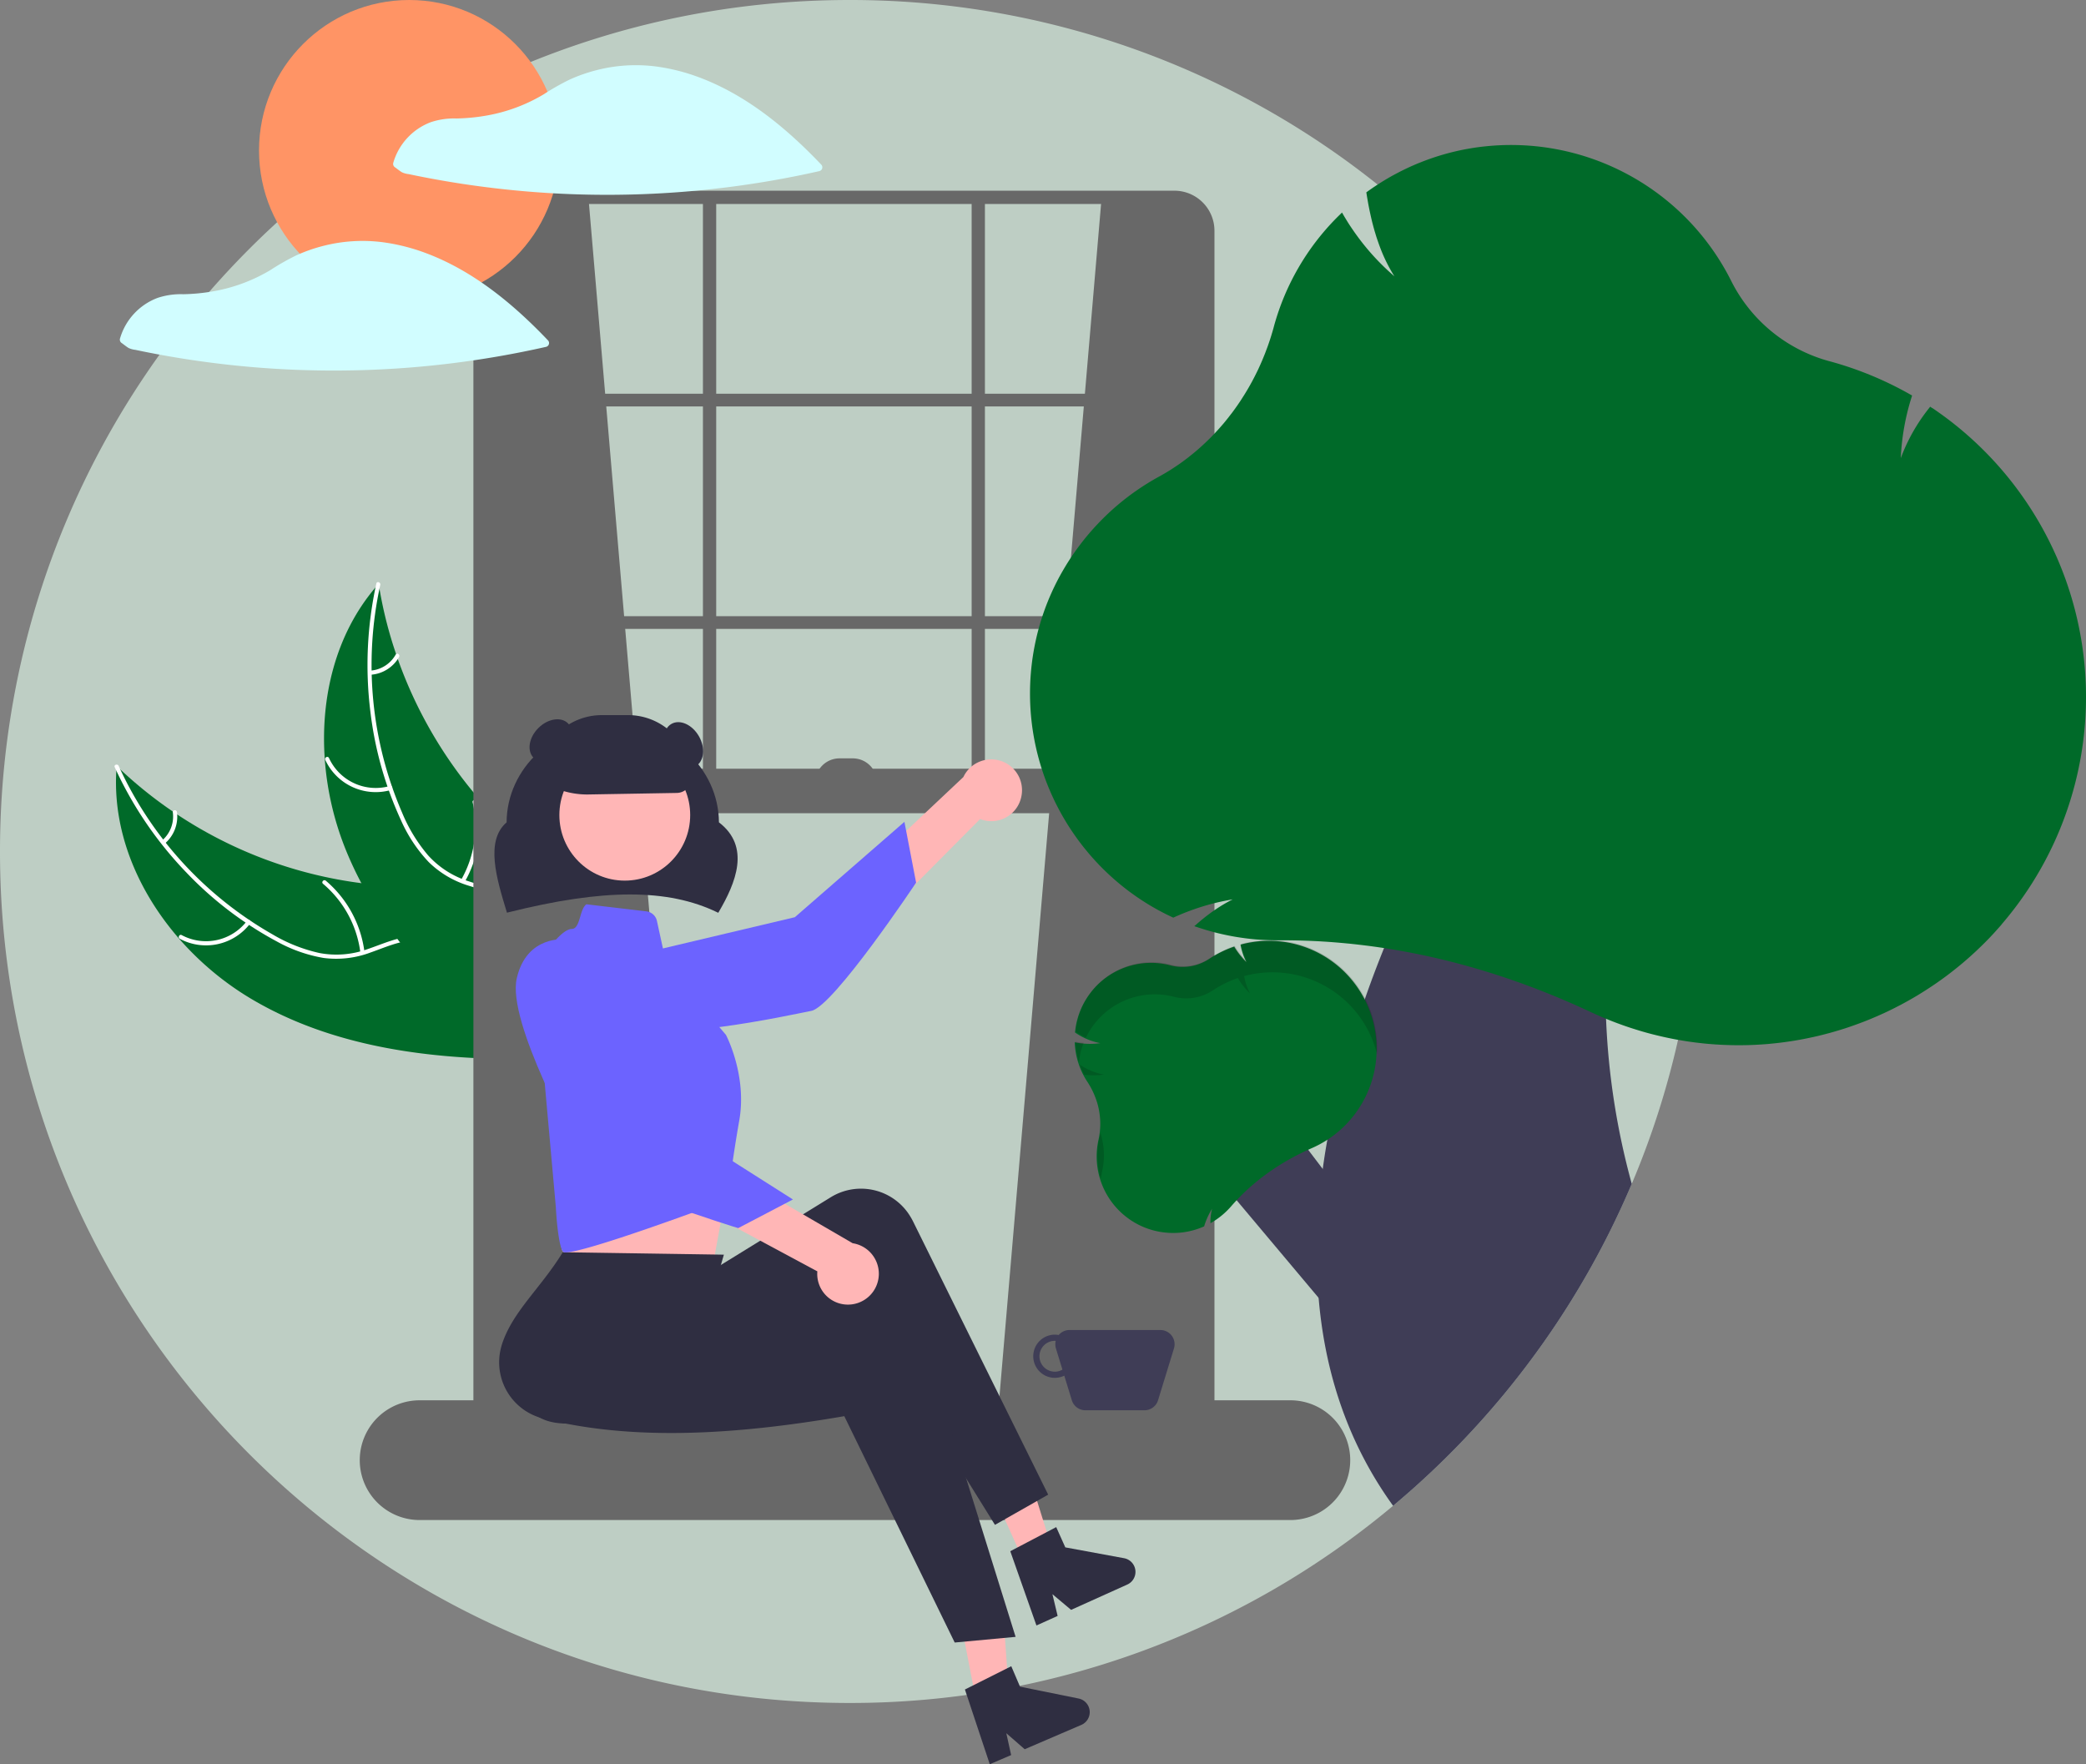 <svg xmlns="http://www.w3.org/2000/svg" width="700" height="592" viewBox="0 0 700 592">
  <rect x="0" y="0" width="700" height="592" fill="#808080" stroke="none"/>
  <g id="Welcome_Screen_Image" data-name="Welcome Screen Image" transform="translate(0 0.001)" style="mix-blend-mode: darken;isolation: isolate">
    <path id="Path_46" data-name="Path 46" d="M698.606,337.905q0,12.478-1.047,24.7-.824,9.543-2.249,18.914-1.514,9.922-3.712,19.606v.007q-1.436,6.373-3.155,12.642a281.946,281.946,0,0,1-12.375,35.656q-1.6,3.784-3.311,7.515a281.954,281.954,0,0,1-14.446,27.486,286.715,286.715,0,0,1-55.192,66.854q-3.519,3.136-7.134,6.168a283.479,283.479,0,0,1-182.434,66.17c-157.433,0-285.053-127.919-285.053-285.72S256.12,52.185,413.552,52.185A283.377,283.377,0,0,1,590.8,114.128q3.541,2.813,6.993,5.752a287.416,287.416,0,0,1,31.349,31.1h.007a285,285,0,0,1,69.46,186.924Z" transform="translate(-128.499 -52.185)" fill="#becec4"/>
    <path id="Path_47" data-name="Path 47" d="M226.159,475.674c-27.155-16.2-47.65-46.475-44.989-78.036a145.433,145.433,0,0,0,91.554,40.22c13.23.784,28.026.275,37.765,9.285,6.06,5.606,8.881,14.046,9.343,22.3S318.644,485.9,317,494l.565,1.984C285.968,496.107,253.313,491.874,226.159,475.674Z" transform="translate(-142.011 -140.599)" fill="#006a29"/>
    <path id="Path_48" data-name="Path 48" d="M181.659,397.443a124.628,124.628,0,0,0,51.724,56.585A53.513,53.513,0,0,0,249,460.221a30.669,30.669,0,0,0,16.126-1.281c4.85-1.64,9.623-3.88,14.786-4.309a18.8,18.8,0,0,1,14.44,5.339c4.844,4.511,7.782,10.5,10.452,16.45,2.965,6.611,5.94,13.524,11.624,18.278.689.576-.243,1.613-.931,1.038-9.89-8.271-11.5-22.122-19.409-31.864-3.689-4.545-8.766-8-14.8-7.913-5.275.08-10.2,2.386-15.095,4.088a32.727,32.727,0,0,1-15.721,1.841,49.465,49.465,0,0,1-15.793-5.568,120.76,120.76,0,0,1-30.063-22.86,126.957,126.957,0,0,1-24.282-35.593c-.372-.815.957-1.235,1.327-.426Z" transform="translate(-141.839 -140.438)" fill="#fff"/>
    <path id="Path_49" data-name="Path 49" d="M233.3,468.211a18.642,18.642,0,0,1-23.619,5.176c-.79-.425-.168-1.674.622-1.249a17.263,17.263,0,0,0,21.96-4.86c.54-.717,1.573.22,1.036.933Z" transform="translate(-149.324 -158.357)" fill="#fff"/>
    <path id="Path_50" data-name="Path 50" d="M286.977,473.438a36.094,36.094,0,0,0-12.53-23.093c-.687-.578.245-1.616.931-1.038a37.545,37.545,0,0,1,12.99,24.057c.109.893-1.282.963-1.391.074Z" transform="translate(-166.044 -153.78)" fill="#fff"/>
    <path id="Path_51" data-name="Path 51" d="M201.78,427.682a10.606,10.606,0,0,0,3.555-9.4c-.121-.891,1.271-.96,1.391-.074a11.885,11.885,0,0,1-3.91,10.406.718.718,0,0,1-.983.053A.7.7,0,0,1,201.78,427.682Z" transform="translate(-147.336 -145.703)" fill="#fff"/>
    <path id="Path_52" data-name="Path 52" d="M293.3,315.46c.091.555.182,1.109.284,1.669a139.781,139.781,0,0,0,5.58,21.928c.181.555.372,1.116.568,1.665a147.15,147.15,0,0,0,27.157,46.808,142.663,142.663,0,0,0,15.362,15.292c7.6,6.49,16.347,12.92,21.217,21.3a24.528,24.528,0,0,1,1.389,2.694l-20.685,47.3c-.1.084-.191.173-.292.257l-.74,1.926c-.3-.222-.607-.46-.908-.682-.175-.128-.345-.267-.52-.4-.115-.089-.23-.178-.339-.252-.039-.029-.077-.06-.1-.084-.109-.074-.2-.153-.3-.222q-2.579-1.982-5.139-4.008c-.011,0-.011,0-.017-.02-12.979-10.322-25.212-21.82-35.316-34.814-.3-.391-.619-.786-.913-1.2a136.323,136.323,0,0,1-12.063-18.667,120.614,120.614,0,0,1-5.172-11.033,100.385,100.385,0,0,1-7.118-30.5c-1.517-20.889,3.649-42.032,17.036-57.763C292.606,316.25,292.943,315.858,293.3,315.46Z" transform="translate(-166.241 -119.567)" fill="#006a29"/>
    <path id="Path_53" data-name="Path 53" d="M298.916,315.638a125.007,125.007,0,0,0,7.31,76.395,53.742,53.742,0,0,0,8.746,14.367,30.729,30.729,0,0,0,13.645,8.709c4.858,1.618,10.013,2.709,14.394,5.483a18.868,18.868,0,0,1,8.323,12.977c1.158,6.524-.092,13.077-1.536,19.442-1.6,7.067-3.381,14.383-1.7,21.609.2.875-1.163,1.141-1.367.267-2.928-12.572,4.1-24.606,3.642-37.154-.215-5.855-2.192-11.681-7.063-15.249-4.26-3.119-9.576-4.249-14.508-5.845a32.777,32.777,0,0,1-13.658-8.017,49.669,49.669,0,0,1-9.265-13.977,121.232,121.232,0,0,1-10.272-36.394,127.238,127.238,0,0,1,1.992-43.073c.193-.875,1.506-.408,1.315.461Z" transform="translate(-171.307 -119.375)" fill="#fff"/>
    <path id="Path_54" data-name="Path 54" d="M297.483,404.654a18.657,18.657,0,0,1-21.967-10.121c-.375-.816.871-1.439,1.247-.622a17.276,17.276,0,0,0,20.453,9.372c.862-.247,1.123,1.125.266,1.37Z" transform="translate(-166.364 -139.547)" fill="#fff"/>
    <path id="Path_55" data-name="Path 55" d="M336.915,439.756a36.143,36.143,0,0,0,3.867-26c-.2-.876,1.166-1.142,1.367-.267a37.593,37.593,0,0,1-4.079,27.047C337.621,441.315,336.468,440.531,336.915,439.756Z" transform="translate(-182.177 -144.518)" fill="#fff"/>
    <path id="Path_56" data-name="Path 56" d="M295.728,352.661a10.566,10.566,0,0,0,8.484-5.359c.439-.785,1.591,0,1.155.78a11.84,11.84,0,0,1-9.373,5.949.72.72,0,0,1-.817-.551A.7.7,0,0,1,295.728,352.661Z" transform="translate(-171.445 -127.633)" fill="#fff"/>
    <path id="Path_57" data-name="Path 57" d="M382.388,141.029l34.889,409.378L347.5,555.665V146.237C355.814,140.723,367.75,139.86,382.388,141.029Z" transform="translate(-184.93 -74.807)" fill="#686868"/>
    <path id="Path_58" data-name="Path 58" d="M614.388,141.029,579.5,550.407l69.779,5.259V146.237C640.963,140.723,629.028,139.86,614.388,141.029Z" transform="translate(-244.71 -74.807)" fill="#686868"/>
    <path id="Path_59" data-name="Path 59" d="M577.762,571.974H355.917A13.448,13.448,0,0,1,342.5,558.525V151.634a13.448,13.448,0,0,1,13.417-13.449H577.762a13.448,13.448,0,0,1,13.417,13.449V558.526A13.449,13.449,0,0,1,577.762,571.974ZM355.917,142.649a8.984,8.984,0,0,0-8.964,8.985V558.526a8.984,8.984,0,0,0,8.964,8.985H577.762a8.984,8.984,0,0,0,8.964-8.985V151.634a8.984,8.984,0,0,0-8.964-8.984Z" transform="translate(-183.642 -74.196)" fill="#686868"/>
    <rect id="Rectangle_7" data-name="Rectangle 7" width="242.563" height="4.265" transform="translate(161.72 132.118)" fill="#686868"/>
    <rect id="Rectangle_8" data-name="Rectangle 8" width="242.563" height="4.265" transform="translate(161.72 206.764)" fill="#686868"/>
    <rect id="Rectangle_9" data-name="Rectangle 9" width="4.454" height="203.129" transform="translate(235.885 66.222)" fill="#686868"/>
    <rect id="Rectangle_10" data-name="Rectangle 10" width="4.454" height="203.129" transform="translate(326.056 66.222)" fill="#686868"/>
    <path id="Path_60" data-name="Path 60" d="M603.518,723.865H311.042a20.09,20.09,0,0,1,0-40.179H603.518a20.09,20.09,0,0,1,0,40.179Z" transform="translate(-170.371 -213.809)" fill="#686868"/>
    <rect id="Rectangle_11" data-name="Rectangle 11" width="242.563" height="14.929" transform="translate(161.72 257.949)" fill="#686868"/>
    <path id="Path_61" data-name="Path 61" d="M427.117,442.043l-.308-.149c-16.548-8.012-38.217-8.005-70.264.026l-.342.086-.1-.339c-3.39-11.142-7.23-23.761-.016-29.97.1-18.219,16.045-33.012,35.628-33.012s35.521,14.786,35.628,33c10.732,8.225,5.617,20.378-.051,30.062Z" transform="translate(-186.088 -135.749)" fill="#2f2e41"/>
    <path id="Path_62" data-name="Path 62" d="M563.291,407.116a10.274,10.274,0,0,1-13.842,7.55l-58.479,58.9-5.218-18.29,58.08-54.7a10.333,10.333,0,0,1,19.458,6.536Z" transform="translate(-220.554 -139.834)" fill="#ffb6b6"/>
    <path id="Path_63" data-name="Path 63" d="M395.138,471.034s-5.306,12.051,7.786,19.483,58.846-2.836,66.27-4.27,35.153-43.028,35.153-43.028l-3.921-20.4-36.775,32Z" transform="translate(-196.931 -147.045)" fill="#6c63ff"/>
    <path id="Path_64" data-name="Path 64" d="M382.375,577.088l.742,14.137s-2.191,12.523-.389,15.225,50.59,3.028,50.59,3.028,3.225-17.424,6-32.674Z" transform="translate(-193.824 -186.455)" fill="#ffb6b6"/>
    <path id="Path_65" data-name="Path 65" d="M440.315,761.3l10.2-2.066-2.92-41.306L432.54,720.98Z" transform="translate(-111.454 -183.745)" fill="#ffb6b6"/>
    <path id="Path_66" data-name="Path 66" d="M456.863,688.913l9.485-4.275-12.3-39.522-14,6.31Z" transform="translate(-113.388 -165.109)" fill="#ffb6b6"/>
    <path id="Path_67" data-name="Path 67" d="M541.022,690.91l-17.859,10.136-44.044-70.94c-30.919,20.879-61.154,30.878-91.634,36.214-10.3,1.839-20.811.907-22.79-9.606q-.139-.737-.221-1.482c-1.217-11.483,13.034-26.2,14.846-40.252l39-2.347,4.809,6.181,45.1-27.8a19.337,19.337,0,0,1,26.647,6.753q.447.738.83,1.513Z" transform="translate(-189.285 -189.374)" fill="#2f2e41"/>
    <path id="Path_68" data-name="Path 68" d="M527.455,745.977l-20.435,1.9-37.052-75.955c-36.742,6.334-71.4,8.363-101.386.7a19.429,19.429,0,0,1-13.859-23.466q.175-.729.4-1.443c3.588-10.974,12.981-18.738,20.381-30.807l54.054.823-6.038,20.88,52.51-6.811a19.372,19.372,0,0,1,21.541,17.112q.106.857.138,1.721Z" transform="translate(-186.649 -196.719)" fill="#2f2e41"/>
    <ellipse id="Ellipse_6" data-name="Ellipse 6" cx="21.949" cy="22" rx="21.949" ry="22" transform="translate(187.708 251.495)" fill="#ffb6b6"/>
    <path id="Path_69" data-name="Path 69" d="M387.549,460l20.125,2.373a4.11,4.11,0,0,1,3.532,3.209l3.2,14.68,19.951,23.55s7.164,13.465,4.478,28.724-3.867,26.6-3.867,26.6-53.519,20.113-55.31,17.42-2.372-14.925-2.372-14.925l-7.164-79.89s8.06-13.464,12.538-13.464C385.549,468.176,385.178,461.657,387.549,460Z" transform="translate(-190.759 -156.559)" fill="#6c63ff"/>
    <ellipse id="Ellipse_7" data-name="Ellipse 7" cx="5.11" cy="6.146" rx="5.11" ry="6.146" transform="translate(239.643 395.192)" fill="#6c63ff"/>
    <path id="Path_70" data-name="Path 70" d="M564.693,811.425l15.554-7.813,2.932,6.855,19.669,3.985a4.662,4.662,0,0,1,.91,8.849l-19,8.165-6.176-5.373,1.621,7.33-7.165,3.079Z" transform="translate(-240.895 -244.503)" fill="#2f2e41"/>
    <path id="Path_71" data-name="Path 71" d="M585.2,748.963l15.415-8.087,3.052,6.8,19.736,3.638a4.662,4.662,0,0,1,1.066,8.831l-18.858,8.5-6.269-5.263,1.749,7.3-7.11,3.2Z" transform="translate(-246.18 -228.446)" fill="#2f2e41"/>
    <path id="Path_72" data-name="Path 72" d="M388.36,401.319a28.043,28.043,0,0,1-16.2-5.123l-.158-.111v-.194a21.2,21.2,0,0,1,21.156-21.206h8.908a21.205,21.205,0,0,1,21.156,21.206A4.932,4.932,0,0,1,418.4,400.8l-29.542.51C388.693,401.318,388.526,401.319,388.36,401.319Z" transform="translate(-191.243 -134.725)" fill="#2f2e41"/>
    <path id="Path_407" data-name="Path 407" d="M6.175.16c3.282,0,5.938,3.656,5.934,8.174S9.44,16.516,6.158,16.52.22,12.863.225,8.346,2.893.163,6.175.16Z" transform="translate(219.87 245.868) rotate(-30)" fill="#2f2e41"/>
    <path id="Path_408" data-name="Path 408" d="M8.371.257c4.515-.005,8.172,2.652,8.168,5.936s-3.667,5.95-8.182,5.955S.185,9.5.189,6.212,3.856.262,8.371.257Z" transform="translate(174.541 250.045) rotate(-45)" fill="#2f2e41"/>
    <path id="Path_73" data-name="Path 73" d="M646.217,662.185h-30.5a4.719,4.719,0,0,0-3.615,1.676,7.246,7.246,0,1,0,1.866,13.645l2.529,8.239a4.766,4.766,0,0,0,4.555,3.372h19.829a4.766,4.766,0,0,0,4.554-3.372l5.335-17.378a4.776,4.776,0,0,0-4.555-6.182Zm-35.4,13.984a5.179,5.179,0,0,1,0-10.359c.094,0,.182.023.275.028a4.742,4.742,0,0,0,.072,2.529l2.182,7.11a5.09,5.09,0,0,1-2.531.692Z" transform="translate(-256.826 -215.892)" fill="#3f3d56"/>
    <path id="Path_74" data-name="Path 74" d="M483.8,619.622A10.289,10.289,0,0,1,472.617,608.5l-73.074-39.25,15.983-10.258,68.942,40.074a10.36,10.36,0,0,1-.664,20.559Z" transform="translate(-198.34 -181.895)" fill="#ffb6b6"/>
    <path id="Path_75" data-name="Path 75" d="M378.378,475.813s-13.04-1.637-16.387,13.066,19.594,55.691,23.095,62.408S436.294,572.7,436.294,572.7l18.37-9.618-41.133-26.13Z" transform="translate(-188.579 -160.593)" fill="#6c63ff"/>
    <path id="Path_76" data-name="Path 76" d="M376.666,342h4.454a8.175,8.175,0,0,1,8.166,8.185H368.5A8.175,8.175,0,0,1,376.666,342Z" transform="translate(-94.953 -87.53)" fill="#686868"/>
    <ellipse id="Ellipse_10" data-name="Ellipse 10" cx="50.395" cy="50.513" rx="50.395" ry="50.513" transform="translate(86.918 -0.001)" fill="#ff9465"/>
    <path id="Path_77" data-name="Path 77" d="M449.871,114.937c-11.678-12.279-25.24-23.48-41.3-29.4a66.251,66.251,0,0,0-13.831-3.484c-.038-.005-.074,0-.112,0a2.021,2.021,0,0,0-.233-.046,53.123,53.123,0,0,0-19.762,1.2,54.51,54.51,0,0,0-9.2,3.213,80.388,80.388,0,0,0-8.634,4.9,56.079,56.079,0,0,1-19.08,7.135,64.045,64.045,0,0,1-10.248,1.008,24.7,24.7,0,0,0-8.621,1.244,20.721,20.721,0,0,0-12.6,13.677,1.346,1.346,0,0,0,.6,1.469c.764.549,1.509,1.171,2.313,1.66a7.2,7.2,0,0,0,2.259.618q1.915.405,3.835.786,7.074,1.4,14.206,2.487,14.432,2.19,29.021,3.085a322.38,322.38,0,0,0,58.41-1.76,323.542,323.542,0,0,0,32.407-5.618,1.314,1.314,0,0,0,.573-2.174Z" transform="translate(-174.291 -59.708)" fill="#d1fdff"/>
    <path id="Path_78" data-name="Path 78" d="M285.03,164.794A66.24,66.24,0,0,0,271.2,161.31c-.038-.005-.074,0-.112,0a2.025,2.025,0,0,0-.233-.046,53.123,53.123,0,0,0-19.762,1.2,54.518,54.518,0,0,0-9.2,3.213,80.415,80.415,0,0,0-8.634,4.9,56.078,56.078,0,0,1-19.08,7.134,64.044,64.044,0,0,1-10.247,1.008,24.7,24.7,0,0,0-8.621,1.244,20.722,20.722,0,0,0-12.6,13.676,1.346,1.346,0,0,0,.6,1.469c.764.549,1.51,1.171,2.313,1.66a7.2,7.2,0,0,0,2.259.618q1.915.405,3.835.786,7.074,1.4,14.206,2.487,14.433,2.19,29.021,3.085a322.388,322.388,0,0,0,58.41-1.76,323.55,323.55,0,0,0,32.407-5.618,1.314,1.314,0,0,0,.573-2.174C314.648,181.914,301.086,170.713,285.03,164.794Z" transform="translate(-142.457 -79.993)" fill="#d1fdff"/>
    <path id="Path_79" data-name="Path 79" d="M599.65,541.73l-33.933-44.682-26.774,15.175,56.737,67.532Z" transform="translate(-138.871 -127.213)" fill="#3f3d56"/>
    <path id="Path_80" data-name="Path 80" d="M820.824,476.812a245.546,245.546,0,0,0,8.626,55.366q-1.6,3.783-3.311,7.515a281.867,281.867,0,0,1-14.445,27.486A286.712,286.712,0,0,1,756.5,634.032q-3.519,3.136-7.134,6.168c-13.74-18.988-21.156-39.941-24.089-61.5-.371-2.738-.676-5.506-.906-8.259v-.015a176.511,176.511,0,0,1-.542-20.119c.007-.536.022-1.079.044-1.622.26-7.173.906-14.36,1.878-21.481v-.007c.111-.819.223-1.637.349-2.456.356-2.455.757-4.911,1.2-7.351a298.362,298.362,0,0,1,10.645-41.511v-.007c.126-.394.252-.781.393-1.168.49-1.473.987-2.932,1.5-4.39a2.587,2.587,0,0,1,.119-.335q.991-2.857,2.026-5.67.278-.781.579-1.562c.779-2.091,1.574-4.167,2.383-6.213.252-.655.512-1.31.772-1.957.2-.5.394-1,.6-1.488v-.007q1.77-4.386,3.585-8.6c3.392-7.9,6.881-15.335,10.281-22.188l.007-.007c14.112-28.371,26.939-46.794,26.939-46.794L835.3,391.11c-5.745,10.216-10.192,25.283-12.627,43.059a240.921,240.921,0,0,0-1.849,42.635Z" transform="translate(-281.88 -134.93)" fill="#3f3d56"/>
    <path id="Path_81" data-name="Path 81" d="M712.566,498.114c-.282-.662-.6-1.31-.928-1.957a36.654,36.654,0,0,0-6.466-8.929c-.386-.394-.787-.789-1.2-1.161a36.1,36.1,0,0,0-33.761-8.378l-.03.015-.223.06.052.253a21.078,21.078,0,0,0,.965,3.46c.111.305.238.6.364.886.052.134.119.253.178.387,0,0-.008.007.007.007s.007.015.007.022c.141.275.275.558.423.826-.3-.29-.594-.588-.876-.893-.275-.283-.527-.58-.779-.878a24.65,24.65,0,0,1-2.339-3.229l-.119-.2-.207.082a36.423,36.423,0,0,0-7.958,3.906l-.267.179a16.152,16.152,0,0,1-13,2.128,25.611,25.611,0,0,0-25.811,8.014c-.134.156-.267.32-.4.476-.282.342-.549.692-.809,1.049a25.524,25.524,0,0,0-4.951,12.82l-.015.171.141.1a22.03,22.03,0,0,0,8.344,3.482,24.909,24.909,0,0,1-5.671.142h-.008a22.928,22.928,0,0,1-2.554-.357l-.156-.03h-.008l-.193-.037.029.357a25.636,25.636,0,0,0,4.135,12.761l.074.1a1.009,1.009,0,0,1,.074.119,26.8,26.8,0,0,1,2.613,5.142,24.546,24.546,0,0,1,1.1,14.07A25.684,25.684,0,0,0,632.825,570a25.421,25.421,0,0,0,12.582,4.427c.616.052,1.24.082,1.864.082a25.547,25.547,0,0,0,10.37-2.165l.119-.045.029-.134a25.219,25.219,0,0,1,2.628-5.789,17.594,17.594,0,0,0-.549,4.368v.491l.423-.246c.364-.216.735-.446,1.069-.662a26.174,26.174,0,0,0,5.4-4.7c.616-.714,1.24-1.406,1.893-2.1l.007-.007c1.269-1.354,2.613-2.678,4.009-3.944a75.007,75.007,0,0,1,9.5-7.269,81.83,81.83,0,0,1,10.489-5.714h.007c.408-.193.824-.379,1.232-.558a36.156,36.156,0,0,0,5.2-2.8c.059-.037.111-.067.163-.1a36.352,36.352,0,0,0,13.3-45.016Z" transform="translate(-253.682 -160.778)" fill="#006a29"/>
    <path id="Path_82" data-name="Path 82" d="M626.2,575.761a25.749,25.749,0,0,0-.46,2.741,26.044,26.044,0,0,1-.581-13.524c.154-.685.27-1.379.361-2.076A24.442,24.442,0,0,1,626.2,575.761Z" transform="translate(-256.313 -182.896)" opacity="0.15"/>
    <path id="Path_83" data-name="Path 83" d="M624.715,535.654a24.931,24.931,0,0,1-6.63.032,25.8,25.8,0,0,1-1.49-3.382,21.726,21.726,0,0,0,8.12,3.35Z" transform="translate(-254.269 -175.065)" opacity="0.15"/>
    <path id="Path_84" data-name="Path 84" d="M617.388,522.345a25.914,25.914,0,0,0-1.6,6.477,25.626,25.626,0,0,1-1.189-6.524l-.018-.358.35.068A24.746,24.746,0,0,0,617.388,522.345Z" transform="translate(-253.749 -172.413)" opacity="0.15"/>
    <path id="Path_85" data-name="Path 85" d="M626.219,487.757a25.657,25.657,0,0,1,20.469-3.36,16.125,16.125,0,0,0,13.005-2.125l.268-.177a36.315,36.315,0,0,1,7.953-3.915l.214-.074.117.194a24.618,24.618,0,0,0,3.991,5,18.921,18.921,0,0,1-1.943-5.588l-.051-.258.254-.067a36.19,36.19,0,0,1,45.368,36.98,36.166,36.166,0,0,0-44.328-26.2l-.253.067.05.257a18.93,18.93,0,0,0,1.943,5.589,24.64,24.64,0,0,1-3.991-5l-.117-.194-.214.074A36.311,36.311,0,0,0,661,492.879l-.268.177a16.127,16.127,0,0,1-13.005,2.125,25.632,25.632,0,0,0-29.544,13.71,31.09,31.09,0,0,1-3.336-1.868l-.145-.093.017-.171A25.617,25.617,0,0,1,626.219,487.757Z" transform="translate(-253.781 -160.702)" opacity="0.15"/>
    <path id="Path_86" data-name="Path 86" d="M896.887,205.857l-.705-.469-.512.67a60.929,60.929,0,0,0-9.346,16.585,79.611,79.611,0,0,1,3.578-20.306l.223-.692-.639-.365a116.908,116.908,0,0,0-26.352-10.953l-1-.268a52.036,52.036,0,0,1-32.773-26.995,82.629,82.629,0,0,0-82.717-45.008h-.008c-.178.015-.364.037-.542.06-.3.03-.6.067-.9.1-.609.082-1.2.164-1.8.253-.5.074-1.017.156-1.521.246-.267.037-.527.082-.787.134s-.527.089-.787.141h-.007a81.706,81.706,0,0,0-14.594,4.2h-.008v.007l-1.2.469q-1.849.759-3.667,1.607c-.275.127-.542.26-.817.387-.074.037-.156.074-.23.119-.78.372-1.552.759-2.316,1.168-.111.052-.223.112-.334.171l-.713.38q-2.349,1.272-4.617,2.7c-.126.074-.245.149-.371.231s-.275.179-.408.268c-.082.045-.164.1-.245.156-.23.141-.453.29-.675.446-.446.29-.891.588-1.329.893s-.9.625-1.344.945l-.445.32.082.551c.074.454.141.908.223,1.354s.148.885.23,1.324c.126.737.267,1.466.408,2.173.1.469.186.93.289,1.384s.2.938.312,1.406c.215.967.445,1.9.691,2.827.119.461.245.923.378,1.377.074.275.149.551.23.818l.178.558c.015.06.03.127.052.193a1.779,1.779,0,0,0,.059.186q.123.413.245.8c.045.141.089.283.141.417.1.32.215.647.327.96.119.357.245.714.371,1.064.03.089.059.171.089.26a2.048,2.048,0,0,0,.074.2c.029.074.059.156.089.231.126.335.252.677.386,1.012.044.119.089.246.141.365a53.312,53.312,0,0,0,4.417,8.706q-2.884-2.478-5.553-5.253a80.032,80.032,0,0,1-7.572-9.159c-.186-.253-.371-.513-.542-.774-.349-.5-.691-1-1.024-1.5-.357-.521-.7-1.064-1.032-1.6-.223-.357-.445-.722-.661-1.079s-.416-.677-.609-1.019l-.579-1h-.008v.007l-.817.8c-.327.32-.653.64-.972.96a82.733,82.733,0,0,0-20.986,36.2l-.112.409-.111.424c-.215.759-.43,1.5-.661,2.247v.007c-.223.744-.46,1.488-.713,2.217-.23.692-.467,1.377-.72,2.061q-.123.346-.267.692c-.156.446-.327.885-.5,1.332-.082.2-.163.409-.245.61-.2.491-.4.982-.6,1.466-.03.074-.067.156-.1.231-.06.149-.126.3-.186.439-.156.357-.319.722-.475,1.079-.111.231-.215.469-.319.7-.044.1-.1.208-.141.313-.275.6-.557,1.183-.854,1.763-.334.685-.675,1.369-1.039,2.039-.319.625-.653,1.235-1,1.845-.6,1.079-1.232,2.15-1.886,3.192-.252.4-.5.8-.765,1.205-.059.1-.119.193-.178.283-.215.35-.438.685-.668,1.027-.156.231-.311.461-.468.684-.26.4-.534.789-.817,1.168-.074.119-.156.231-.237.342-.416.58-.831,1.146-1.255,1.711-.015.007-.015.015-.022.022s-.015.007-.022.015c-.186.246-.371.491-.564.729-.253.35-.527.692-.8,1.027-.445.566-.913,1.138-1.388,1.7-.015.015-.022.03-.037.037a79.237,79.237,0,0,1-7.973,8.125c-.052.045-.089.089-.141.127-.4.35-.8.7-1.218,1.042l-.512.424c-.282.238-.572.476-.854.692a.589.589,0,0,1-.112.089c-.252.208-.5.4-.75.6-.3.246-.609.476-.92.707q-2.2,1.674-4.528,3.162c-.23.156-.475.313-.713.461-.141.089-.282.179-.416.253-.564.35-1.128.692-1.692,1.019s-1.143.655-1.715.967c-1.225.67-2.435,1.369-3.615,2.1-.594.372-1.188.744-1.774,1.124q-3.5,2.277-6.733,4.874a82.273,82.273,0,0,0-6.2,5.513q-.367.357-.735.737c-.49.484-.965.975-1.418,1.466-.727.751-1.425,1.525-2.116,2.307a83.65,83.65,0,0,0-9.62,13.408,78.9,78.9,0,0,0-3.771,7.359c-.854,1.883-1.633,3.81-2.338,5.759q-.7,1.953-1.314,3.944c-.2.662-.394,1.332-.579,2-.631,2.269-1.158,4.561-1.589,6.86q-.524,2.768-.846,5.543c-.111.93-.2,1.86-.282,2.783q-.287,3.4-.293,6.81a82.976,82.976,0,0,0,2.461,20.222q.545,2.187,1.21,4.353c.223.722.46,1.436.7,2.15q.9,2.679,2,5.305.657,1.574,1.381,3.125a83.063,83.063,0,0,0,11.64,18.274q1.147,1.373,2.368,2.7c.007,0,0,.007,0,.007a82.389,82.389,0,0,0,6.406,6.28h.007q1.348,1.194,2.739,2.314c.008-.008.008,0,.008,0,.935.759,1.878,1.488,2.843,2.195q.724.525,1.47,1.049,1.459,1.038,2.977,2h.007q1.515.982,3.073,1.875c2.086,1.2,4.224,2.322,6.421,3.341l.371.171.379-.171a81.139,81.139,0,0,1,10.868-4c.816-.238,1.641-.454,2.457-.662q3.1-.77,6.236-1.295a51.261,51.261,0,0,0-5.894,3.475c-1.462.99-2.9,2.069-4.35,3.259-.483.394-.965.8-1.448,1.22l-1.2,1.042,1.507.5c.549.179,1.1.357,1.648.521.75.238,1.492.454,2.219.655q2.383.67,4.8,1.183l1.173.246c.764.149,1.537.3,2.309.431a.5.5,0,0,0,.1.015c.8.134,1.611.26,2.413.372q2.238.324,4.476.513c.163.022.327.03.5.037.364.03.72.06,1.084.082.8.052,1.611.089,2.42.119.059,0,.112.007.171.007.408.015.817.03,1.225.037,0,0,0,.007.008,0,.408.007.816.015,1.225.015h2.257c.423,0,.846.007,1.277.007.594,0,1.2.007,1.789.015.156,0,.319.007.483.007.95.015,1.9.037,2.851.06.059,0,.119.008.178.008.95.03,1.9.059,2.85.1.208.007.416.015.631.03q1.369.056,2.739.134c.26.015.527.037.794.052.69.037,1.388.082,2.079.134.408.022.809.052,1.217.089,1.648.127,3.289.268,4.937.432.549.045,1.1.1,1.648.164q2.2.234,4.425.513c.661.074,1.321.164,1.982.253.074.007.148.015.222.03.817.112,1.626.223,2.442.342.535.074,1.069.156,1.6.238s1.1.164,1.648.26c.3.045.594.1.9.149.713.112,1.433.231,2.153.365a1.749,1.749,0,0,1,.193.03c1.529.268,3.066.551,4.595.856.9.171,1.789.35,2.68.536.7.141,1.4.29,2.093.439.119.022.238.052.356.082a.378.378,0,0,0,.081.015c1.054.231,2.115.469,3.17.722q5.49,1.272,10.964,2.827c.839.231,1.678.476,2.517.722.356.1.705.208,1.054.313.728.216,1.448.432,2.175.662.638.193,1.284.394,1.923.6.4.127.8.253,1.2.387.624.193,1.247.394,1.863.61.527.164,1.047.335,1.566.521.742.246,1.492.5,2.234.766.216.074.438.149.653.231.906.312,1.811.632,2.717.967.883.32,1.767.647,2.643.975.609.231,1.217.454,1.819.692.676.26,1.351.521,2.019.789.965.379,1.937.766,2.9,1.161.891.357,1.774.722,2.665,1.1.163.067.334.134.5.208.772.32,1.544.655,2.309.99.5.208.987.424,1.477.64q3.207,1.406,6.406,2.909h.008c1.336.632,2.695,1.235,4.06,1.808.319.134.638.268.965.394.542.231,1.091.446,1.641.67.357.141.713.283,1.076.417.527.208,1.062.409,1.6.6.564.208,1.121.417,1.693.61.2.074.4.141.609.216.661.223,1.321.446,1.989.662.067.022.134.045.208.067.7.223,1.4.446,2.1.655a1.491,1.491,0,0,0,.171.052c.757.231,1.529.454,2.294.67,1.128.313,2.264.61,3.4.885.208.052.416.1.623.149.609.149,1.21.29,1.819.424.646.149,1.3.283,1.945.417s1.307.268,1.952.387c.349.067.7.134,1.039.193l.913.156c.631.112,1.262.208,1.9.312a.145.145,0,0,1,.052.007c.72.112,1.433.216,2.153.305.69.1,1.381.179,2.071.26l.438.045c.572.067,1.143.134,1.715.186l.49.045c.564.052,1.128.1,1.693.141a2.623,2.623,0,0,0,.342.022c.5.045,1.009.082,1.514.1.356.03.705.045,1.061.067l.549.022c.49.03.98.045,1.477.06.6.022,1.2.037,1.8.052.72.015,1.448.022,2.168.022h.015c.705,0,1.418-.007,2.123-.022h.267l.78-.022c.4-.007.8-.022,1.195-.037.757-.03,1.507-.067,2.257-.112.3-.015.6-.037.9-.052.134-.007.275-.022.408-.03.468-.03.928-.06,1.4-.1s.972-.082,1.455-.134c.623-.06,1.247-.126,1.871-.193.49-.052.979-.112,1.462-.171a1.5,1.5,0,0,0,.193-.03c.468-.052.935-.112,1.4-.179.549-.074,1.091-.156,1.633-.238l.17-.022c.935-.149,1.878-.3,2.821-.469.987-.179,1.975-.372,2.954-.573.364-.074.72-.156,1.084-.231.2-.045.409-.082.6-.126.3-.067.6-.134.9-.208.052-.007.112-.022.164-.03.416-.089.824-.194,1.239-.3.832-.2,1.648-.409,2.464-.632.364-.089.727-.186,1.077-.283.1-.03.208-.06.3-.089q2.261-.636,4.484-1.347c.653-.208,1.3-.424,1.945-.655q2.083-.714,4.128-1.5c.364-.134.727-.283,1.091-.424.534-.216,1.069-.432,1.6-.647.475-.2.951-.4,1.433-.61.237-.1.475-.2.713-.305.713-.312,1.425-.632,2.131-.952.475-.223.943-.439,1.41-.662.743-.357,1.478-.722,2.212-1.086.186-.1.364-.193.542-.283.467-.238.935-.484,1.41-.722.75-.4,1.5-.8,2.242-1.22.252-.134.5-.275.749-.417q1.225-.692,2.428-1.406,2.661-1.6,5.248-3.333c.431-.283.861-.581,1.285-.871.8-.551,1.588-1.116,2.375-1.682.081-.06.156-.119.237-.171.393-.29.787-.58,1.18-.878.817-.617,1.626-1.243,2.435-1.882.015-.007.037-.03.059-.045.364-.29.728-.58,1.084-.871,1.106-.9,2.2-1.815,3.266-2.76.527-.454,1.047-.923,1.559-1.391.386-.35.772-.7,1.151-1.057.765-.722,1.514-1.436,2.257-2.165.371-.357.735-.729,1.106-1.1s.735-.744,1.1-1.124c.126-.126.252-.26.379-.394.371-.394.742-.8,1.113-1.191.319-.342.631-.7.95-1.057.534-.6,1.076-1.191,1.6-1.793a1.133,1.133,0,0,1,.089-.1c.03-.037.06-.067.082-.1H920.1a116.937,116.937,0,0,0-23.213-173.345Z" transform="translate(-248.479 -68.92)" fill="#006a29"/>
  </g>
</svg>
